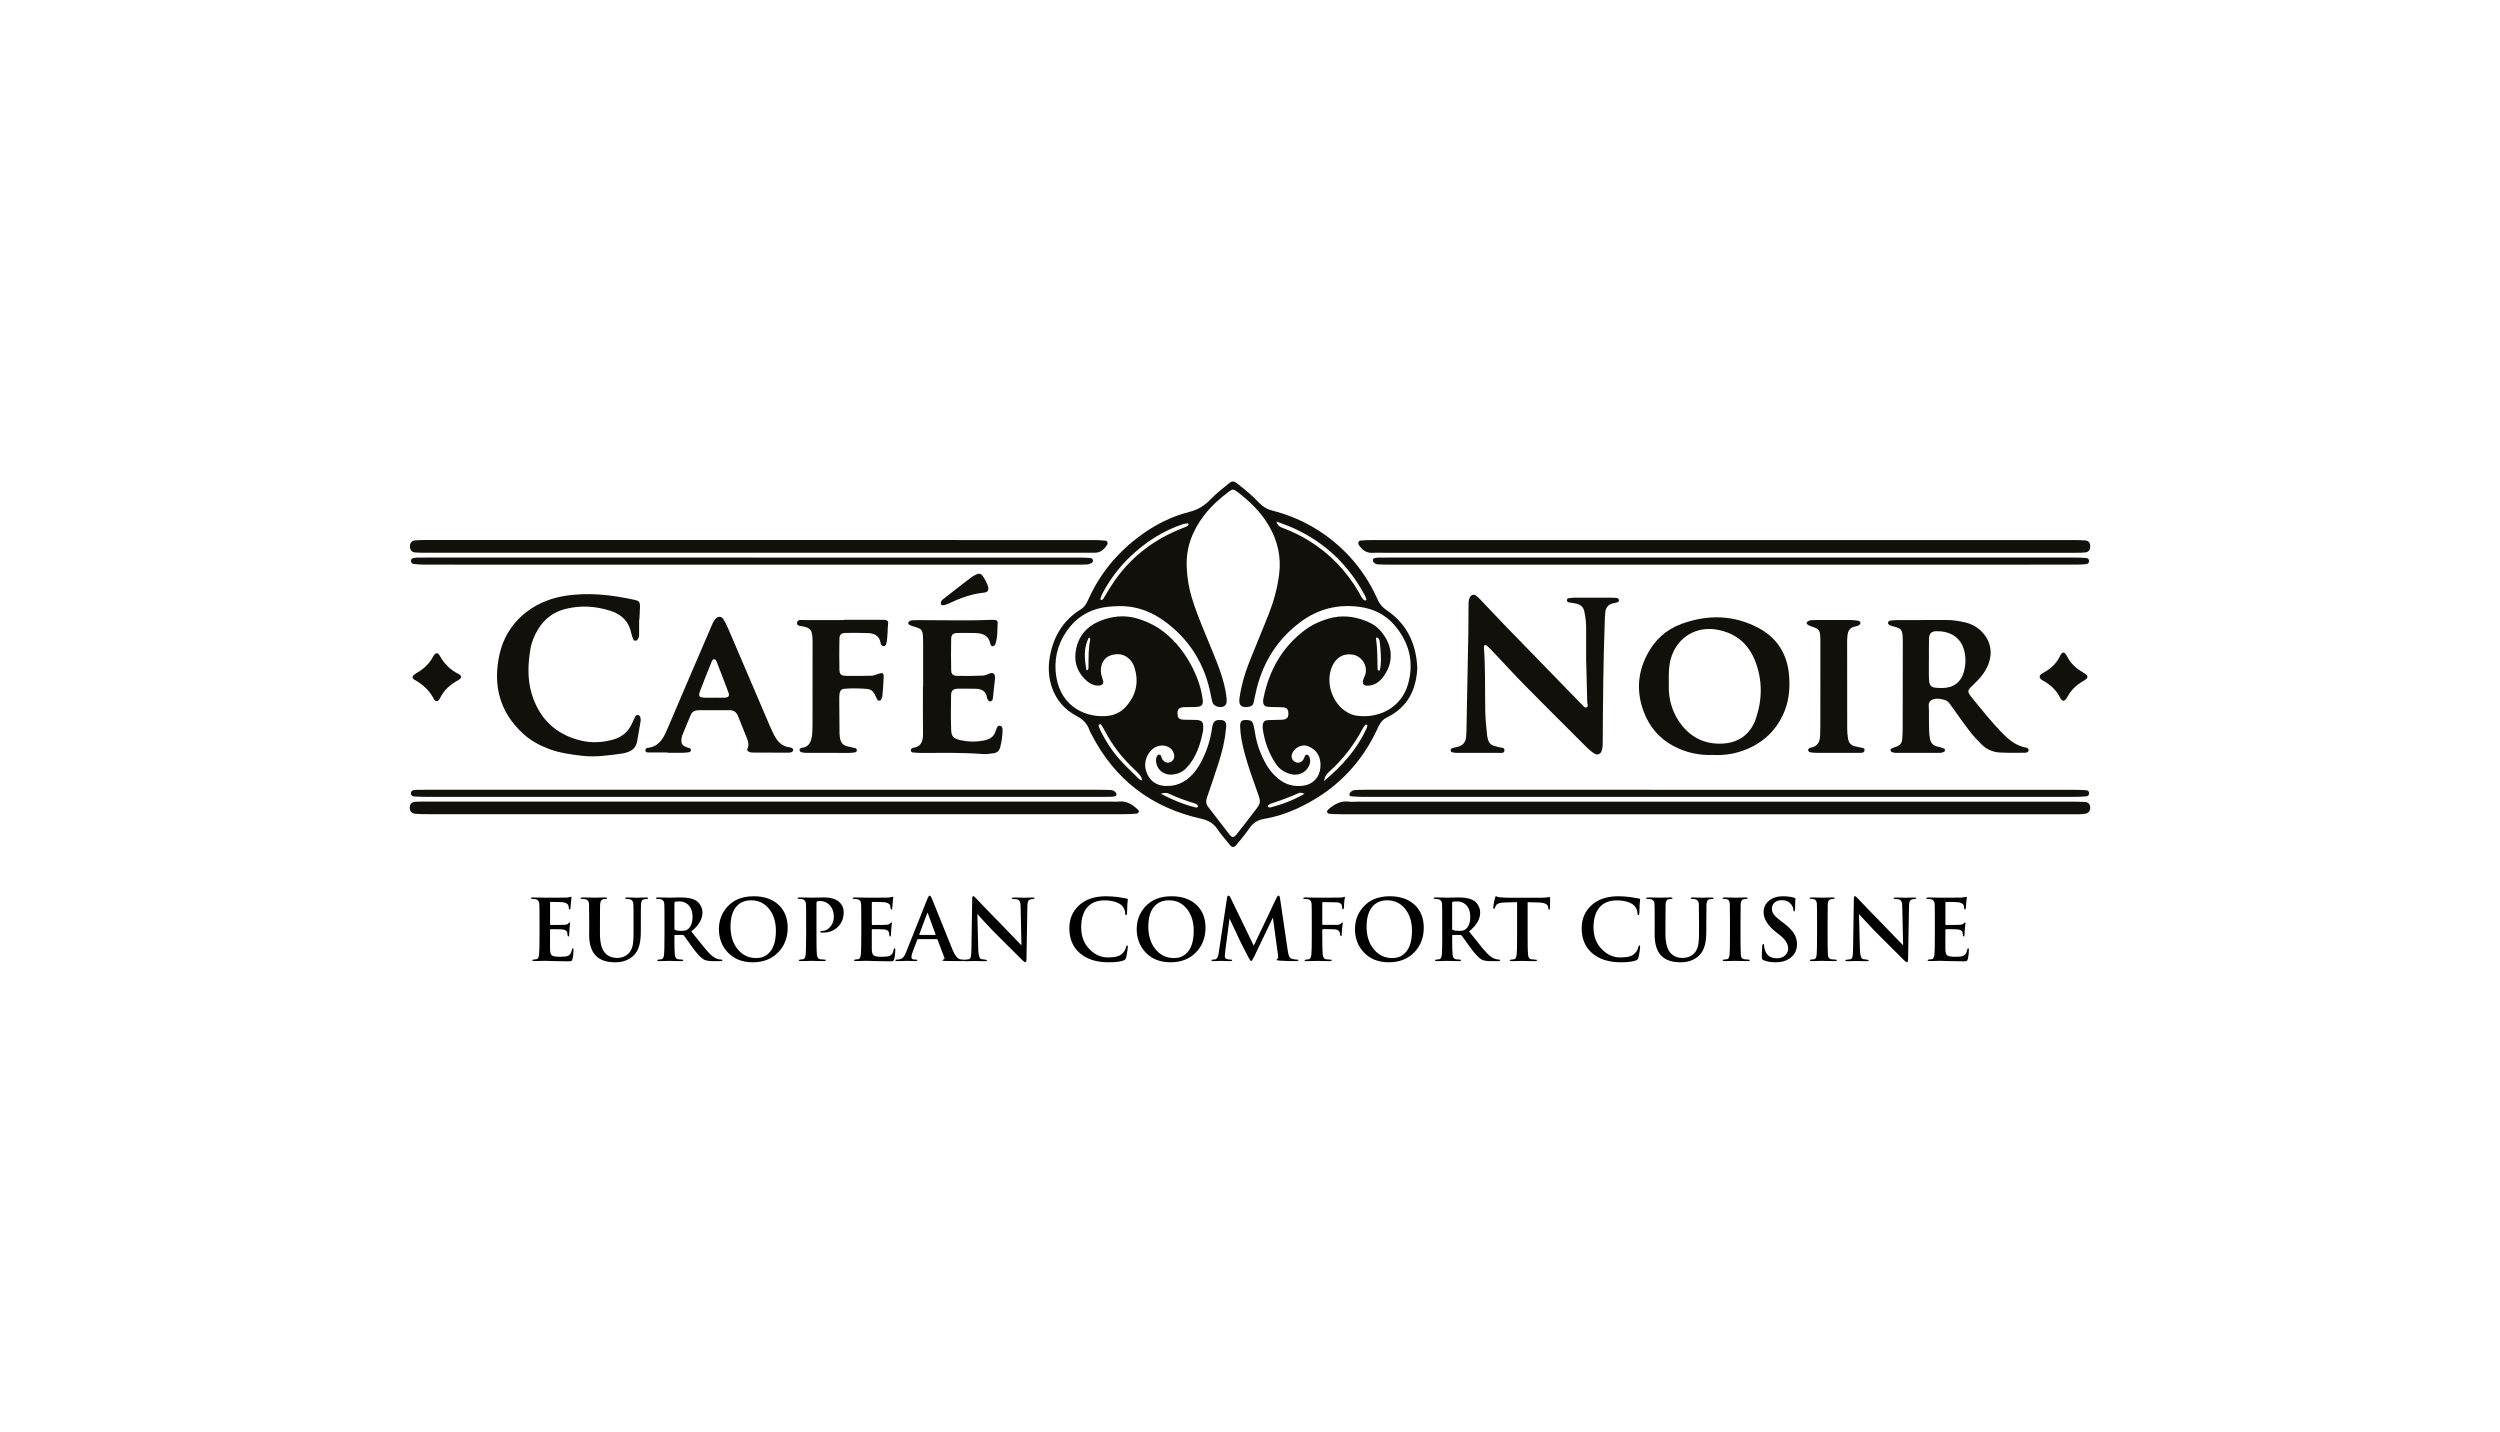 <svg width="117" height="67" viewBox="0 0 117 67" fill="none" xmlns="http://www.w3.org/2000/svg">
<g filter="url(#filter0_d_1850_79833)">
<rect width="109" height="60" transform="translate(4 3)" fill="white"/>
<path d="M66.329 30.493C66.277 31.502 65.88 32.316 64.925 32.786C64.714 32.889 64.591 33.042 64.498 33.252C63.71 35.005 62.432 36.27 60.686 37.067C60.201 37.288 59.698 37.451 59.173 37.54C58.879 37.589 58.656 37.714 58.484 37.966C58.291 38.248 58.068 38.511 57.85 38.776C57.763 38.884 57.661 38.886 57.573 38.78C57.364 38.529 57.149 38.279 56.965 38.009C56.775 37.731 56.526 37.604 56.202 37.532C53.888 37.014 52.174 35.708 51.085 33.593C51.049 33.523 51.009 33.456 50.983 33.383C50.874 33.075 50.676 32.878 50.376 32.722C49.289 32.156 48.987 31.018 49.108 30.117C49.243 29.111 49.698 28.282 50.582 27.734C50.771 27.617 50.857 27.448 50.94 27.262C51.482 26.054 52.305 25.07 53.366 24.287C54.062 23.773 54.828 23.385 55.667 23.174C56.063 23.074 56.371 22.885 56.65 22.592C56.906 22.323 57.206 22.094 57.495 21.856C57.667 21.714 57.734 21.717 57.907 21.851C58.264 22.128 58.612 22.416 58.922 22.747C59.097 22.935 59.299 23.051 59.554 23.116C60.785 23.433 61.871 24.027 62.798 24.898C63.346 25.413 63.803 26.006 64.169 26.665C64.282 26.87 64.388 27.079 64.481 27.293C64.572 27.501 64.709 27.649 64.898 27.778C65.848 28.424 66.283 29.349 66.33 30.495L66.329 30.493ZM52.369 27.584C52.198 27.593 52.026 27.594 51.856 27.614C51.145 27.697 50.538 27.985 50.08 28.545C49.586 29.15 49.345 29.853 49.403 30.63C49.516 32.16 50.651 32.79 51.728 32.733C52.106 32.713 52.434 32.575 52.683 32.301C53.172 31.762 53.315 31.134 53.084 30.434C53.034 30.284 52.952 30.15 52.834 30.044C52.576 29.807 52.269 29.791 51.959 29.898C51.679 29.994 51.519 30.278 51.52 30.606C51.521 30.764 51.569 30.911 51.62 31.059C51.669 31.201 51.587 31.297 51.433 31.304C51.219 31.314 51.033 31.233 50.876 31.099C50.469 30.75 50.273 30.299 50.334 29.77C50.419 29.041 50.831 28.535 51.511 28.268C52.06 28.052 52.628 27.993 53.206 28.161C53.66 28.293 54.078 28.493 54.454 28.783C55.059 29.25 55.502 29.847 55.838 30.526C56.061 30.975 56.217 31.449 56.285 31.949C56.32 32.204 56.247 32.29 55.985 32.304C55.798 32.314 55.611 32.305 55.424 32.314C55.166 32.326 55.088 32.416 55.109 32.663C55.122 32.814 55.188 32.884 55.345 32.897C55.453 32.907 55.563 32.904 55.672 32.907C55.782 32.908 55.891 32.905 56 32.913C56.255 32.932 56.318 33.007 56.312 33.272C56.311 33.335 56.309 33.398 56.297 33.458C56.2 33.934 56.062 34.397 55.798 34.811C55.715 34.941 55.616 35.066 55.508 35.175C55.327 35.36 55.095 35.455 54.838 35.471C54.41 35.496 54.076 35.165 54.103 34.751C54.11 34.638 54.18 34.531 54.246 34.536C54.352 34.542 54.341 34.64 54.373 34.704C54.387 34.732 54.4 34.761 54.419 34.785C54.506 34.896 54.629 34.936 54.749 34.895C54.889 34.847 54.973 34.715 54.952 34.566C54.926 34.383 54.83 34.25 54.662 34.169C54.381 34.032 53.999 34.137 53.795 34.426C53.57 34.743 53.531 35.096 53.692 35.446C53.847 35.78 54.123 35.972 54.5 35.999C55.017 36.035 55.447 35.846 55.797 35.475C55.958 35.305 56.087 35.109 56.199 34.902C56.476 34.389 56.649 33.841 56.73 33.265C56.776 32.943 56.901 32.899 57.169 32.919C57.312 32.93 57.389 33.018 57.389 33.168C57.389 33.23 57.376 33.292 57.37 33.354C57.325 33.901 57.189 34.429 57.021 34.95C56.849 35.484 56.669 36.016 56.485 36.546C56.429 36.707 56.438 36.848 56.544 36.984C56.879 37.416 57.207 37.851 57.544 38.281C57.663 38.431 57.747 38.425 57.878 38.26C58.16 37.906 58.435 37.548 58.709 37.189C59.017 36.784 59.02 36.781 58.85 36.299C58.636 35.697 58.415 35.097 58.25 34.479C58.141 34.072 58.053 33.66 58.039 33.237C58.031 32.971 58.105 32.9 58.365 32.916C58.554 32.928 58.617 32.971 58.664 33.15C58.699 33.286 58.721 33.425 58.743 33.563C58.825 34.078 59.011 34.555 59.265 35.007C59.413 35.269 59.612 35.487 59.843 35.676C60.175 35.947 60.56 36.045 60.981 35.992C61.436 35.935 61.751 35.606 61.793 35.159C61.841 34.654 61.638 34.314 61.223 34.144C60.909 34.016 60.556 34.239 60.465 34.506C60.417 34.647 60.47 34.795 60.596 34.871C60.722 34.946 60.875 34.92 60.973 34.8C61.001 34.765 61.022 34.72 61.039 34.678C61.068 34.608 61.083 34.513 61.188 34.546C61.27 34.571 61.287 34.66 61.305 34.736C61.338 34.881 61.297 35.013 61.221 35.137C61.053 35.407 60.729 35.535 60.406 35.448C60.126 35.373 59.888 35.226 59.722 34.984C59.383 34.485 59.183 33.932 59.098 33.337C59.092 33.291 59.093 33.243 59.094 33.196C59.101 33.016 59.166 32.933 59.343 32.921C59.56 32.906 59.779 32.915 59.998 32.903C60.24 32.89 60.321 32.783 60.29 32.534C60.274 32.411 60.208 32.337 60.079 32.324C59.955 32.312 59.83 32.316 59.705 32.312C59.58 32.308 59.456 32.31 59.332 32.297C59.184 32.281 59.112 32.193 59.114 32.047C59.114 32 59.118 31.953 59.128 31.907C59.388 30.605 59.995 29.511 61.071 28.705C61.398 28.46 61.765 28.291 62.158 28.174C62.785 27.987 63.39 28.058 63.985 28.305C64.266 28.421 64.502 28.597 64.687 28.834C65.23 29.536 65.208 30.3 64.7 30.94C64.541 31.141 64.336 31.279 64.071 31.306C63.808 31.332 63.724 31.227 63.816 30.985C63.843 30.913 63.881 30.842 63.901 30.768C64.01 30.363 63.73 29.93 63.314 29.858C62.877 29.783 62.531 29.979 62.343 30.406C62.013 31.154 62.351 32.17 63.069 32.564C63.19 32.63 63.325 32.688 63.46 32.709C64.493 32.868 65.581 32.367 65.9 31.222C66.189 30.18 65.941 29.246 65.228 28.439C64.818 27.976 64.287 27.719 63.685 27.629C62.65 27.475 61.7 27.702 60.858 28.332C59.722 29.183 59.041 30.322 58.754 31.706C58.725 31.843 58.699 31.981 58.665 32.116C58.633 32.237 58.543 32.287 58.423 32.301C58.077 32.341 57.962 32.23 58.009 31.88C58.034 31.695 58.072 31.511 58.113 31.329C58.212 30.886 58.363 30.46 58.532 30.04C58.811 29.346 59.102 28.656 59.376 27.96C59.611 27.364 59.778 26.75 59.862 26.111C59.969 25.288 59.796 24.531 59.383 23.823C59.008 23.177 58.48 22.673 57.893 22.227C57.728 22.102 57.681 22.102 57.519 22.222C57.092 22.54 56.696 22.895 56.37 23.316C55.818 24.026 55.502 24.818 55.538 25.739C55.558 26.243 55.634 26.731 55.782 27.21C56.046 28.06 56.405 28.874 56.742 29.696C57.014 30.36 57.283 31.026 57.385 31.743C57.4 31.851 57.412 31.96 57.408 32.068C57.405 32.125 57.376 32.193 57.336 32.233C57.185 32.384 56.814 32.301 56.749 32.103C56.711 31.984 56.688 31.861 56.665 31.739C56.431 30.519 55.871 29.477 54.944 28.649C54.216 27.997 53.383 27.567 52.37 27.585L52.369 27.584ZM59.74 23.625C59.784 23.856 59.955 23.895 60.109 23.956C60.501 24.111 60.879 24.291 61.239 24.512C62.228 25.118 63.006 25.93 63.59 26.929C63.668 27.062 63.72 27.215 63.851 27.312C63.869 27.326 63.906 27.317 63.932 27.313C63.94 27.312 63.95 27.284 63.947 27.273C63.928 27.215 63.913 27.153 63.885 27.1C63.127 25.679 62.029 24.616 60.559 23.947C60.293 23.826 60.013 23.732 59.74 23.625ZM51.552 27.304C51.576 27.289 51.611 27.279 51.626 27.256C51.725 27.098 51.819 26.937 51.916 26.777C52.685 25.512 53.76 24.605 55.12 24.028C55.248 23.973 55.381 23.926 55.508 23.87C55.55 23.853 55.583 23.819 55.618 23.788C55.627 23.78 55.625 23.756 55.619 23.743C55.614 23.73 55.596 23.712 55.586 23.713C55.511 23.723 55.432 23.726 55.361 23.749C54.429 24.059 53.624 24.581 52.915 25.25C52.38 25.755 51.941 26.34 51.597 26.991C51.553 27.072 51.528 27.162 51.497 27.249C51.493 27.259 51.504 27.279 51.513 27.288C51.522 27.297 51.539 27.298 51.553 27.303L51.552 27.304ZM53.461 35.74C53.418 35.538 53.284 35.415 53.153 35.288C52.84 34.986 52.533 34.678 52.273 34.325C52.07 34.049 51.883 33.764 51.725 33.458C51.668 33.348 51.603 33.242 51.536 33.139C51.524 33.119 51.478 33.108 51.455 33.116C51.435 33.122 51.409 33.166 51.415 33.183C51.444 33.271 51.475 33.359 51.517 33.442C51.742 33.888 52.01 34.309 52.334 34.688C52.597 34.994 52.895 35.27 53.182 35.554C53.257 35.627 53.321 35.722 53.463 35.739L53.461 35.74ZM61.966 35.773C62.831 35.045 63.512 34.276 63.953 33.314C63.972 33.272 63.982 33.227 63.992 33.182C63.995 33.17 63.985 33.144 63.978 33.142C63.952 33.136 63.912 33.126 63.9 33.139C63.858 33.182 63.819 33.232 63.791 33.286C63.382 34.061 62.862 34.749 62.208 35.334C62.104 35.427 62.004 35.526 61.967 35.773H61.966ZM61.048 36.37C60.91 36.302 60.829 36.313 60.76 36.343C60.334 36.535 59.897 36.694 59.452 36.838C59.411 36.852 59.376 36.89 59.342 36.92C59.333 36.927 59.332 36.949 59.335 36.963C59.337 36.976 59.349 36.993 59.359 36.996C59.388 37.004 59.421 37.016 59.448 37.01C59.99 36.87 60.511 36.676 61.048 36.37ZM54.328 36.364C54.886 36.664 55.401 36.868 55.943 37.008C55.97 37.015 56.004 37.007 56.034 37.001C56.046 36.998 56.06 36.983 56.066 36.971C56.071 36.958 56.071 36.937 56.064 36.925C56.019 36.855 55.944 36.828 55.87 36.805C55.484 36.685 55.103 36.551 54.737 36.376C54.639 36.33 54.536 36.297 54.329 36.364H54.328ZM64.429 29.053C64.416 29.065 64.395 29.076 64.396 29.085C64.466 29.562 64.46 30.044 64.47 30.525C64.471 30.57 64.487 30.617 64.578 30.594C64.669 30.157 64.621 29.711 64.573 29.265C64.564 29.181 64.539 29.077 64.428 29.053H64.429ZM50.992 29.069C50.976 29.072 50.951 29.069 50.947 29.078C50.703 29.559 50.757 30.061 50.839 30.566C50.841 30.576 50.868 30.592 50.873 30.588C50.895 30.575 50.925 30.56 50.931 30.539C50.942 30.495 50.94 30.447 50.941 30.4C50.943 29.982 50.937 29.564 51.022 29.152C51.027 29.127 51.003 29.097 50.993 29.068L50.992 29.069Z" fill="#12100B"/>
<path d="M74.231 30.219C74.231 29.674 74.229 29.128 74.231 28.583C74.232 28.331 74.197 28.086 74.148 27.841C74.107 27.631 73.974 27.515 73.776 27.469C73.656 27.44 73.53 27.431 73.408 27.408C73.357 27.399 73.334 27.358 73.333 27.306C73.332 27.249 73.374 27.221 73.419 27.215C73.511 27.201 73.605 27.191 73.697 27.19C74.274 27.188 74.85 27.19 75.426 27.19C75.489 27.19 75.551 27.192 75.613 27.198C75.674 27.205 75.745 27.211 75.763 27.283C75.788 27.391 75.699 27.407 75.626 27.427C75.566 27.444 75.503 27.449 75.444 27.467C75.261 27.524 75.158 27.654 75.133 27.838C75.114 27.977 75.11 28.118 75.105 28.257C75.033 30.125 75.021 31.996 75.008 33.865C75.007 34.035 75.016 34.209 74.953 34.373C74.904 34.503 74.772 34.568 74.653 34.504C74.558 34.453 74.467 34.389 74.388 34.316C74.217 34.157 74.054 33.989 73.888 33.825C73.051 32.987 72.208 32.154 71.379 31.31C70.844 30.765 70.329 30.202 69.804 29.648C69.729 29.569 69.65 29.494 69.567 29.422C69.55 29.407 69.504 29.405 69.483 29.417C69.462 29.429 69.445 29.468 69.446 29.494C69.522 30.489 69.492 31.487 69.51 32.484C69.516 32.859 69.555 33.23 69.593 33.603C69.602 33.694 69.623 33.788 69.654 33.875C69.698 33.998 69.783 34.088 69.913 34.124C69.988 34.145 70.065 34.16 70.138 34.186C70.242 34.222 70.428 34.174 70.407 34.353C70.391 34.486 70.232 34.453 70.129 34.453C69.475 34.457 68.821 34.455 68.166 34.453C68.105 34.453 68.042 34.444 67.982 34.431C67.938 34.42 67.893 34.398 67.891 34.34C67.888 34.289 67.91 34.249 67.958 34.234C68.048 34.209 68.139 34.187 68.229 34.166C68.475 34.108 68.592 33.941 68.615 33.699C68.624 33.606 68.629 33.513 68.63 33.419C68.66 31.909 68.689 30.398 68.717 28.887C68.724 28.451 68.722 28.014 68.727 27.578C68.728 27.439 68.725 27.297 68.792 27.166C68.844 27.063 68.971 27.02 69.067 27.087C69.142 27.141 69.212 27.205 69.275 27.272C69.662 27.677 70.043 28.088 70.434 28.492C71.572 29.666 72.714 30.838 73.854 32.011C73.919 32.078 73.983 32.147 74.051 32.211C74.106 32.263 74.16 32.356 74.236 32.329C74.359 32.286 74.285 32.172 74.283 32.087C74.268 31.464 74.252 30.841 74.235 30.218C74.233 30.218 74.231 30.218 74.228 30.218L74.231 30.219Z" fill="#12100B"/>
<path d="M79.879 37.326C74.174 37.326 68.47 37.326 62.765 37.326C62.579 37.326 62.392 37.317 62.206 37.303C62.169 37.3 62.115 37.256 62.107 37.222C62.099 37.189 62.127 37.131 62.158 37.106C62.435 36.865 62.736 36.684 63.128 36.735C63.251 36.751 63.378 36.738 63.502 36.738C74.662 36.738 85.821 36.738 96.982 36.738C97.184 36.738 97.387 36.738 97.588 36.752C97.734 36.761 97.811 36.854 97.821 36.995C97.832 37.157 97.755 37.27 97.6 37.3C97.509 37.317 97.414 37.323 97.321 37.326C97.165 37.33 97.009 37.328 96.853 37.328C91.195 37.328 85.538 37.328 79.88 37.328L79.879 37.326Z" fill="#12100B"/>
<path d="M80.667 24.494C86.125 24.494 91.582 24.494 97.04 24.494C97.228 24.494 97.415 24.495 97.601 24.513C97.745 24.526 97.815 24.622 97.823 24.768C97.831 24.942 97.757 25.055 97.603 25.072C97.448 25.089 97.292 25.089 97.136 25.089C95.124 25.09 93.112 25.089 91.101 25.089C82.321 25.089 73.543 25.089 64.763 25.089C64.592 25.089 64.419 25.078 64.249 25.09C63.946 25.111 63.748 24.958 63.593 24.723C63.536 24.634 63.58 24.524 63.688 24.515C63.874 24.5 64.061 24.493 64.248 24.493C69.627 24.492 75.008 24.493 80.387 24.493C80.481 24.493 80.574 24.493 80.668 24.493L80.667 24.494Z" fill="#12100B"/>
<path d="M36.325 37.322C30.886 37.322 25.447 37.322 20.008 37.322C19.821 37.322 19.633 37.323 19.448 37.306C19.257 37.288 19.168 37.174 19.178 36.994C19.187 36.837 19.271 36.752 19.452 36.741C19.622 36.731 19.795 36.733 19.966 36.733C26.652 36.733 33.338 36.733 40.023 36.733C43.998 36.733 47.971 36.733 51.946 36.733C52.086 36.733 52.227 36.745 52.366 36.731C52.747 36.694 53.02 36.889 53.275 37.13C53.294 37.148 53.312 37.197 53.301 37.212C53.278 37.247 53.238 37.293 53.202 37.296C53.015 37.312 52.829 37.322 52.642 37.322C48.279 37.322 43.915 37.322 39.551 37.322C38.476 37.322 37.401 37.322 36.325 37.322Z" fill="#12100B"/>
<path d="M35.567 24.492C40.773 24.492 45.978 24.492 51.184 24.493C51.371 24.493 51.558 24.506 51.743 24.521C51.819 24.528 51.861 24.641 51.82 24.706C51.679 24.925 51.51 25.096 51.222 25.086C51.097 25.082 50.973 25.088 50.848 25.088C40.546 25.088 30.243 25.088 19.94 25.088C19.769 25.088 19.597 25.088 19.427 25.073C19.262 25.059 19.185 24.956 19.186 24.787C19.186 24.624 19.267 24.524 19.436 24.508C19.607 24.491 19.778 24.492 19.949 24.492C22.755 24.492 25.561 24.492 28.366 24.492C30.766 24.492 33.167 24.492 35.567 24.492Z" fill="#12100B"/>
<path d="M80.18 34.55C79.522 34.579 78.906 34.442 78.327 34.137C77.647 33.779 77.186 33.226 76.922 32.515C76.59 31.623 76.632 30.745 77.067 29.89C77.421 29.193 77.959 28.686 78.689 28.419C79.917 27.97 81.141 27.989 82.307 28.612C83.18 29.08 83.649 29.846 83.729 30.834C83.782 31.479 83.717 32.106 83.429 32.703C83.024 33.537 82.376 34.076 81.509 34.371C81.076 34.518 80.63 34.573 80.18 34.551V34.55ZM78.102 31.092C78.102 31.248 78.093 31.404 78.103 31.559C78.142 32.15 78.336 32.688 78.702 33.153C79.214 33.804 79.911 34.086 80.719 34.011C81.451 33.943 81.957 33.516 82.187 32.815C82.484 31.913 82.485 31.007 82.126 30.117C81.81 29.335 81.236 28.862 80.405 28.696C79.395 28.494 78.489 29.04 78.199 30.028C78.096 30.378 78.094 30.735 78.101 31.093L78.102 31.092Z" fill="#12100B"/>
<path d="M90.016 28.236C90.374 28.236 90.733 28.239 91.091 28.235C91.39 28.23 91.682 28.284 91.971 28.348C92.216 28.403 92.441 28.512 92.635 28.677C93.15 29.116 93.299 29.744 93.031 30.368C92.926 30.614 92.772 30.829 92.59 31.024C92.537 31.081 92.482 31.137 92.426 31.191C92.044 31.564 92.01 31.536 92.372 31.978C92.786 32.484 93.195 32.995 93.649 33.469C93.978 33.812 94.324 34.118 94.811 34.205C94.875 34.216 94.941 34.253 94.941 34.32C94.941 34.415 94.858 34.447 94.778 34.447C94.372 34.447 93.966 34.461 93.563 34.434C93.246 34.413 92.957 34.281 92.73 34.05C92.543 33.862 92.358 33.671 92.198 33.462C91.903 33.079 91.629 32.682 91.345 32.29C91.254 32.164 91.173 32.019 91.013 31.976C90.801 31.919 90.569 31.874 90.377 31.994C90.212 32.098 90.277 32.307 90.275 32.474C90.27 32.785 90.275 33.097 90.283 33.409C90.285 33.532 90.299 33.658 90.32 33.78C90.355 33.983 90.466 34.116 90.68 34.158C90.785 34.178 90.888 34.216 90.99 34.255C91.01 34.262 91.027 34.305 91.025 34.331C91.023 34.358 91.003 34.396 90.981 34.405C90.925 34.428 90.864 34.452 90.804 34.452C90.103 34.455 89.402 34.455 88.701 34.452C88.641 34.452 88.579 34.431 88.523 34.409C88.501 34.4 88.479 34.363 88.476 34.336C88.473 34.311 88.487 34.267 88.506 34.258C88.59 34.218 88.677 34.186 88.766 34.156C88.934 34.098 89.014 33.976 89.024 33.805C89.034 33.649 89.044 33.493 89.045 33.338C89.048 31.966 89.049 30.594 89.051 29.222C89.051 29.175 89.051 29.128 89.048 29.082C89.029 28.685 88.994 28.642 88.615 28.535C88.556 28.519 88.492 28.508 88.438 28.479C88.402 28.46 88.357 28.413 88.357 28.379C88.357 28.313 88.411 28.268 88.477 28.26C88.6 28.247 88.724 28.239 88.849 28.238C89.239 28.236 89.628 28.237 90.018 28.237L90.016 28.236ZM90.276 30.083C90.276 30.083 90.273 30.083 90.271 30.083C90.271 30.316 90.27 30.549 90.271 30.782C90.275 31.373 90.321 31.419 90.905 31.417C91.427 31.415 91.784 31.14 91.917 30.635C91.998 30.329 92.006 30.029 91.936 29.713C91.773 28.986 91.184 28.749 90.627 28.759C90.391 28.764 90.286 28.863 90.278 29.103C90.266 29.429 90.275 29.756 90.275 30.083H90.276Z" fill="#12100B"/>
<path d="M29.912 28.219C29.912 28.453 29.915 28.687 29.911 28.921C29.909 29.014 29.885 29.105 29.818 29.177C29.784 29.213 29.667 29.214 29.65 29.169C29.611 29.068 29.567 28.966 29.546 28.862C29.438 28.318 29.106 27.981 28.59 27.812C27.893 27.585 27.187 27.538 26.472 27.715C25.914 27.852 25.49 28.171 25.188 28.659C25.006 28.955 24.875 29.275 24.82 29.613C24.709 30.294 24.678 30.98 24.874 31.653C25.218 32.828 25.979 33.583 27.173 33.875C27.682 34 28.196 33.971 28.698 33.831C29.112 33.716 29.411 33.457 29.586 33.061C29.636 32.948 29.685 32.832 29.746 32.725C29.764 32.695 29.831 32.673 29.868 32.681C29.906 32.689 29.948 32.735 29.962 32.773C29.982 32.83 29.992 32.897 29.983 32.956C29.931 33.279 29.875 33.601 29.816 33.923C29.765 34.196 29.593 34.361 29.329 34.433C29.269 34.449 29.209 34.471 29.149 34.48C28.516 34.566 27.887 34.665 27.243 34.59C26.715 34.528 26.192 34.458 25.692 34.27C25.25 34.104 24.84 33.882 24.49 33.563C23.381 32.553 23.061 31.289 23.373 29.86C23.705 28.336 24.927 27.357 26.4 27.112C27.513 26.927 28.605 27.055 29.692 27.291C29.911 27.338 29.954 27.399 29.951 27.61C29.947 27.813 29.932 28.016 29.922 28.217C29.919 28.217 29.917 28.217 29.914 28.217L29.912 28.219Z" fill="#12100B"/>
<path d="M43.203 31.345C43.203 30.706 43.203 30.067 43.203 29.429C43.203 29.32 43.204 29.211 43.199 29.102C43.182 28.683 43.156 28.652 42.737 28.532C42.561 28.483 42.481 28.42 42.511 28.356C42.559 28.252 42.657 28.25 42.749 28.246C42.889 28.239 43.03 28.242 43.17 28.242C44.26 28.24 45.35 28.274 46.44 28.227C46.486 28.225 46.533 28.227 46.579 28.233C46.651 28.243 46.698 28.299 46.693 28.36C46.667 28.7 46.701 29.048 46.577 29.376C46.563 29.413 46.516 29.446 46.478 29.46C46.43 29.478 46.391 29.447 46.367 29.401C46.359 29.387 46.351 29.373 46.348 29.358C46.274 28.952 45.983 28.851 45.626 28.845C45.345 28.84 45.065 28.834 44.785 28.843C44.607 28.85 44.519 28.929 44.515 29.102C44.505 29.6 44.505 30.098 44.515 30.596C44.519 30.767 44.609 30.847 44.79 30.85C45.194 30.857 45.599 30.855 46.004 30.837C46.123 30.832 46.238 30.76 46.357 30.724C46.458 30.691 46.543 30.747 46.559 30.853C46.564 30.883 46.574 30.915 46.57 30.945C46.536 31.27 46.501 31.594 46.464 31.919C46.456 31.986 46.406 32.039 46.343 32.044C46.277 32.048 46.236 31.991 46.212 31.93C46.206 31.915 46.199 31.901 46.197 31.886C46.149 31.56 45.938 31.451 45.635 31.453C45.37 31.456 45.105 31.44 44.841 31.449C44.606 31.456 44.516 31.53 44.511 31.752C44.5 32.297 44.496 32.843 44.515 33.388C44.525 33.689 44.639 33.791 44.938 33.857C45.308 33.938 45.675 33.948 46.05 33.872C46.32 33.817 46.515 33.705 46.596 33.432C46.605 33.401 46.615 33.372 46.627 33.344C46.663 33.258 46.695 33.154 46.816 33.189C46.898 33.212 46.923 33.304 46.921 33.381C46.914 33.662 46.88 33.939 46.804 34.21C46.762 34.358 46.658 34.451 46.505 34.47C46.336 34.491 46.163 34.522 45.995 34.508C45.046 34.433 44.096 34.455 43.146 34.456C43.007 34.456 42.867 34.448 42.727 34.436C42.682 34.433 42.638 34.405 42.63 34.351C42.622 34.301 42.637 34.261 42.686 34.238C42.7 34.232 42.714 34.221 42.728 34.219C43.132 34.163 43.2 33.886 43.197 33.54C43.188 32.807 43.194 32.076 43.194 31.343C43.197 31.343 43.2 31.343 43.204 31.343L43.203 31.345Z" fill="#12100B"/>
<path d="M31.247 34.436C30.935 34.436 30.624 34.438 30.313 34.434C30.243 34.434 30.194 34.381 30.203 34.313C30.208 34.278 30.259 34.225 30.291 34.221C30.83 34.173 31.04 33.788 31.225 33.353C31.895 31.775 32.575 30.201 33.251 28.625C33.319 28.468 33.372 28.304 33.491 28.174C33.6 28.055 33.761 28.053 33.849 28.188C33.934 28.318 34.003 28.459 34.064 28.602C34.654 29.977 35.241 31.353 35.83 32.729C35.94 32.986 36.047 33.247 36.167 33.5C36.332 33.848 36.539 34.156 36.974 34.196C37.003 34.199 37.032 34.216 37.061 34.228C37.108 34.251 37.13 34.291 37.117 34.339C37.11 34.366 37.088 34.397 37.064 34.409C37.023 34.428 36.976 34.444 36.931 34.445C36.355 34.445 35.778 34.443 35.202 34.439C35.156 34.439 35.108 34.426 35.066 34.409C35.006 34.384 34.946 34.332 34.977 34.268C35.087 34.04 34.985 33.843 34.904 33.642C34.783 33.338 34.66 33.035 34.539 32.73C34.468 32.553 34.344 32.456 34.147 32.456C33.664 32.458 33.181 32.456 32.698 32.456C32.528 32.456 32.394 32.516 32.324 32.682C32.192 32.998 32.058 33.315 31.93 33.632C31.907 33.688 31.898 33.753 31.892 33.814C31.872 34.008 31.924 34.099 32.105 34.18C32.161 34.205 32.224 34.215 32.281 34.239C32.328 34.26 32.35 34.304 32.328 34.353C32.318 34.38 32.294 34.416 32.272 34.419C32.164 34.436 32.056 34.449 31.948 34.45C31.714 34.455 31.48 34.451 31.247 34.451C31.247 34.447 31.247 34.441 31.247 34.437V34.436ZM33.409 31.874C33.409 31.874 33.409 31.872 33.409 31.871C33.58 31.871 33.749 31.876 33.92 31.869C34.095 31.861 34.152 31.79 34.093 31.632C33.916 31.154 33.729 30.679 33.545 30.202C33.523 30.145 33.499 30.075 33.429 30.071C33.358 30.067 33.327 30.133 33.304 30.189C33.132 30.62 32.954 31.049 32.791 31.484C32.659 31.832 32.691 31.868 33.084 31.874C33.192 31.876 33.3 31.874 33.408 31.874H33.409Z" fill="#12100B"/>
<path d="M39.489 28.227C40.097 28.227 40.705 28.227 41.312 28.227C41.359 28.227 41.406 28.227 41.452 28.236C41.521 28.248 41.575 28.304 41.567 28.362C41.526 28.701 41.56 29.048 41.467 29.381C41.457 29.416 41.404 29.458 41.367 29.461C41.33 29.466 41.284 29.431 41.251 29.404C41.23 29.385 41.22 29.35 41.215 29.319C41.16 28.977 40.926 28.857 40.616 28.847C40.273 28.837 39.93 28.833 39.587 28.84C39.368 28.844 39.289 28.911 39.285 29.113C39.275 29.596 39.275 30.079 39.285 30.562C39.29 30.772 39.363 30.843 39.576 30.848C39.981 30.856 40.386 30.851 40.792 30.842C40.882 30.84 40.972 30.803 41.059 30.772C41.328 30.678 41.368 30.7 41.355 30.961C41.341 31.242 41.321 31.521 41.295 31.8C41.289 31.859 41.255 31.916 41.228 31.971C41.205 32.018 41.09 32.023 41.064 31.976C41.013 31.88 40.971 31.779 40.919 31.684C40.847 31.553 40.734 31.472 40.583 31.461C40.225 31.433 39.867 31.423 39.509 31.454C39.386 31.465 39.312 31.542 39.294 31.664C39.283 31.741 39.276 31.819 39.277 31.897C39.28 32.427 39.283 32.958 39.289 33.488C39.29 33.581 39.298 33.675 39.313 33.766C39.347 33.97 39.455 34.107 39.668 34.15C39.79 34.174 39.911 34.203 40.032 34.234C40.081 34.247 40.102 34.29 40.1 34.34C40.097 34.396 40.054 34.425 40.009 34.431C39.917 34.445 39.824 34.455 39.731 34.455C39.077 34.457 38.422 34.457 37.767 34.454C37.674 34.454 37.58 34.443 37.49 34.421C37.458 34.413 37.429 34.358 37.413 34.318C37.407 34.302 37.44 34.268 37.459 34.245C37.468 34.234 37.484 34.225 37.499 34.223C37.9 34.178 37.983 33.886 38.01 33.556C38.023 33.401 38.025 33.244 38.026 33.088C38.028 31.84 38.028 30.593 38.028 29.346C38.028 29.221 38.029 29.096 38.015 28.972C37.985 28.712 37.898 28.615 37.654 28.55C37.639 28.547 37.623 28.547 37.608 28.542C37.487 28.503 37.271 28.541 37.303 28.353C37.329 28.192 37.534 28.239 37.667 28.238C38.274 28.234 38.882 28.237 39.491 28.237C39.491 28.233 39.491 28.229 39.491 28.227L39.489 28.227Z" fill="#12100B"/>
<path d="M80.425 36.511C74.857 36.511 69.29 36.511 63.724 36.511C63.553 36.511 63.382 36.497 63.212 36.483C63.156 36.478 63.136 36.376 63.173 36.329C63.233 36.25 63.312 36.201 63.408 36.194C63.579 36.184 63.751 36.18 63.922 36.18C67.993 36.18 72.063 36.18 76.132 36.18C83.119 36.18 90.104 36.18 97.091 36.181C97.277 36.181 97.464 36.191 97.65 36.204C97.715 36.209 97.763 36.258 97.769 36.327C97.778 36.421 97.722 36.481 97.639 36.489C97.453 36.505 97.266 36.511 97.079 36.511C92.603 36.513 88.128 36.511 83.653 36.511C82.576 36.511 81.501 36.511 80.425 36.511Z" fill="#12100B"/>
<path d="M80.995 25.313C86.356 25.313 91.717 25.313 97.079 25.313C97.266 25.313 97.453 25.318 97.638 25.334C97.721 25.341 97.779 25.401 97.767 25.494C97.759 25.562 97.712 25.611 97.646 25.618C97.507 25.633 97.367 25.643 97.228 25.643C96.34 25.645 95.451 25.644 94.563 25.644C84.729 25.644 74.895 25.644 65.061 25.644C64.874 25.644 64.687 25.642 64.5 25.633C64.404 25.63 64.321 25.593 64.265 25.505C64.234 25.456 64.255 25.359 64.307 25.346C64.367 25.332 64.429 25.318 64.489 25.316C64.645 25.312 64.801 25.313 64.957 25.313C70.302 25.313 75.648 25.313 80.993 25.313H80.995Z" fill="#12100B"/>
<path d="M35.784 36.511C30.498 36.511 25.212 36.511 19.926 36.511C19.739 36.511 19.552 36.507 19.366 36.492C19.283 36.486 19.223 36.426 19.229 36.335C19.234 36.242 19.302 36.203 19.385 36.193C19.447 36.186 19.51 36.182 19.572 36.181C19.681 36.18 19.79 36.18 19.899 36.18C22.456 36.18 25.013 36.18 27.571 36.18C35.524 36.18 43.475 36.18 51.428 36.18C51.615 36.18 51.802 36.183 51.989 36.193C52.086 36.197 52.166 36.245 52.229 36.321C52.268 36.367 52.252 36.467 52.199 36.478C52.139 36.492 52.078 36.506 52.017 36.509C51.861 36.513 51.705 36.513 51.549 36.513C46.294 36.513 41.04 36.513 35.785 36.513L35.784 36.511Z" fill="#12100B"/>
<path d="M35.236 25.314C40.334 25.314 45.432 25.314 50.53 25.314C50.701 25.314 50.873 25.321 51.042 25.335C51.079 25.337 51.127 25.376 51.144 25.411C51.174 25.476 51.135 25.539 51.081 25.568C51.015 25.604 50.937 25.633 50.862 25.637C50.676 25.648 50.489 25.645 50.301 25.645C41.259 25.645 32.217 25.645 23.174 25.645C22.052 25.645 20.929 25.646 19.807 25.643C19.652 25.643 19.497 25.627 19.343 25.609C19.276 25.601 19.236 25.539 19.233 25.475C19.231 25.411 19.265 25.354 19.336 25.339C19.396 25.327 19.459 25.317 19.52 25.315C19.676 25.312 19.832 25.313 19.988 25.313C25.07 25.313 30.153 25.313 35.235 25.313L35.236 25.314Z" fill="#12100B"/>
<path d="M85.906 34.453C85.61 34.453 85.314 34.456 85.019 34.453C84.911 34.452 84.801 34.443 84.695 34.422C84.662 34.416 84.632 34.36 84.616 34.321C84.61 34.304 84.641 34.267 84.663 34.248C84.686 34.229 84.716 34.213 84.746 34.209C85.069 34.153 85.175 33.933 85.182 33.637C85.186 33.481 85.192 33.325 85.192 33.169C85.194 31.891 85.194 30.614 85.194 29.336C85.194 29.258 85.194 29.18 85.191 29.102C85.175 28.69 85.147 28.658 84.736 28.521C84.678 28.502 84.619 28.475 84.575 28.434C84.54 28.403 84.549 28.338 84.587 28.311C84.635 28.277 84.698 28.249 84.756 28.245C84.911 28.234 85.066 28.236 85.222 28.236C85.69 28.235 86.156 28.233 86.624 28.236C86.748 28.237 86.871 28.252 86.993 28.276C87.025 28.282 87.069 28.341 87.07 28.377C87.07 28.412 87.031 28.462 86.996 28.482C86.944 28.512 86.881 28.53 86.82 28.54C86.578 28.579 86.484 28.743 86.461 28.964C86.45 29.072 86.446 29.181 86.446 29.291C86.446 30.631 86.446 31.97 86.449 33.31C86.449 33.465 86.463 33.622 86.486 33.775C86.517 33.979 86.628 34.117 86.843 34.153C86.92 34.166 86.996 34.181 87.071 34.201C87.156 34.222 87.284 34.213 87.259 34.347C87.238 34.464 87.117 34.45 87.029 34.452C86.655 34.456 86.282 34.453 85.908 34.453V34.455L85.906 34.453Z" fill="#12100B"/>
<path d="M21.582 30.912C21.576 30.927 21.574 30.944 21.564 30.954C21.531 30.986 21.499 31.023 21.46 31.044C21.076 31.244 20.773 31.519 20.581 31.915C20.505 32.07 20.377 32.073 20.301 31.926C20.094 31.522 19.774 31.24 19.385 31.023C19.283 30.966 19.288 30.867 19.38 30.796C19.416 30.768 19.456 30.741 19.496 30.718C19.829 30.531 20.094 30.279 20.277 29.937C20.378 29.749 20.492 29.74 20.583 29.911C20.79 30.296 21.089 30.576 21.476 30.77C21.549 30.806 21.59 30.875 21.584 30.912H21.582Z" fill="#12100B"/>
<path d="M97.696 30.897C97.683 30.924 97.678 30.96 97.658 30.977C97.598 31.025 97.535 31.073 97.468 31.11C97.163 31.284 96.922 31.52 96.756 31.831C96.726 31.885 96.691 31.937 96.647 31.98C96.595 32.031 96.535 32.024 96.485 31.97C96.464 31.947 96.441 31.924 96.428 31.896C96.241 31.519 95.952 31.247 95.582 31.055C95.555 31.041 95.533 31.018 95.509 30.998C95.444 30.945 95.436 30.846 95.498 30.797C95.559 30.749 95.624 30.705 95.691 30.668C96.012 30.487 96.264 30.241 96.417 29.902C96.43 29.874 96.448 29.848 96.465 29.823C96.519 29.743 96.603 29.735 96.656 29.808C96.683 29.845 96.712 29.883 96.733 29.924C96.9 30.255 97.151 30.501 97.473 30.679C97.54 30.715 97.603 30.765 97.66 30.814C97.681 30.832 97.684 30.869 97.696 30.898V30.897Z" fill="#12100B"/>
<path d="M46.257 26.729C46.263 26.842 46.226 26.891 46.17 26.921C46.13 26.942 46.082 26.952 46.036 26.956C45.457 27.013 44.924 27.217 44.404 27.462C44.179 27.567 44.05 27.572 44.035 27.485C44.009 27.332 44.133 27.266 44.225 27.194C44.624 26.876 45.029 26.564 45.436 26.254C45.521 26.189 45.618 26.136 45.716 26.093C45.807 26.053 45.906 26.064 45.969 26.147C46.109 26.334 46.211 26.541 46.257 26.729Z" fill="#12100B"/>
<path d="M25.25 43.057V42.363C25.25 41.892 25.247 41.614 25.241 41.528C25.233 41.401 25.177 41.327 25.072 41.303C25.035 41.295 24.984 41.291 24.918 41.291C24.873 41.291 24.851 41.279 24.851 41.255C24.851 41.231 24.879 41.22 24.938 41.22C25.017 41.22 25.124 41.221 25.259 41.225C25.395 41.229 25.476 41.231 25.505 41.231C26.128 41.231 26.457 41.23 26.491 41.227C26.56 41.221 26.616 41.214 26.66 41.203C26.705 41.193 26.727 41.188 26.724 41.188C26.739 41.188 26.748 41.199 26.748 41.223C26.748 41.226 26.744 41.25 26.736 41.294C26.727 41.346 26.722 41.408 26.718 41.479C26.715 41.55 26.707 41.637 26.696 41.739C26.691 41.769 26.678 41.782 26.657 41.782C26.639 41.782 26.628 41.768 26.623 41.739C26.619 41.711 26.616 41.682 26.613 41.657C26.61 41.63 26.605 41.607 26.597 41.586C26.565 41.51 26.477 41.462 26.332 41.444C26.242 41.434 26.055 41.429 25.77 41.429C25.752 41.429 25.743 41.441 25.743 41.468V42.465C25.743 42.495 25.752 42.508 25.77 42.508C26.131 42.508 26.343 42.506 26.404 42.5C26.449 42.498 26.483 42.494 26.506 42.488C26.546 42.478 26.575 42.462 26.593 42.441C26.626 42.407 26.647 42.389 26.657 42.389C26.675 42.389 26.684 42.399 26.684 42.42C26.684 42.423 26.681 42.45 26.672 42.499C26.664 42.56 26.658 42.63 26.652 42.708C26.641 42.858 26.637 42.946 26.637 42.972C26.637 43.022 26.625 43.048 26.601 43.048C26.577 43.048 26.565 43.034 26.565 43.006C26.565 42.979 26.56 42.933 26.549 42.871C26.529 42.782 26.454 42.73 26.328 42.717C26.253 42.708 26.066 42.705 25.766 42.705C25.75 42.705 25.742 42.718 25.742 42.744V43.666C25.747 43.806 25.779 43.895 25.834 43.936C25.891 43.977 26.019 43.997 26.217 43.997C26.396 43.997 26.52 43.982 26.589 43.95C26.682 43.907 26.74 43.81 26.767 43.658C26.775 43.619 26.789 43.599 26.81 43.599C26.831 43.599 26.841 43.622 26.841 43.669C26.841 43.83 26.824 43.975 26.79 44.106C26.777 44.154 26.759 44.182 26.735 44.194C26.711 44.205 26.659 44.209 26.577 44.209C26.349 44.209 26.121 44.205 25.895 44.197C25.669 44.189 25.532 44.185 25.485 44.185C25.461 44.185 25.387 44.187 25.262 44.191C25.138 44.194 25.046 44.196 24.988 44.196C24.936 44.196 24.91 44.183 24.91 44.157C24.91 44.139 24.938 44.127 24.997 44.121C25.036 44.116 25.075 44.112 25.115 44.109C25.175 44.096 25.213 44.024 25.229 43.892C25.242 43.789 25.249 43.51 25.249 43.052L25.25 43.057Z" fill="black"/>
<path d="M27.575 42.938V42.362C27.575 41.892 27.572 41.613 27.567 41.527C27.558 41.4 27.503 41.326 27.397 41.302C27.36 41.294 27.309 41.29 27.243 41.29C27.198 41.29 27.176 41.278 27.176 41.255C27.176 41.231 27.205 41.219 27.263 41.219C27.339 41.219 27.447 41.221 27.584 41.224C27.722 41.228 27.807 41.23 27.838 41.23C27.867 41.23 27.943 41.228 28.065 41.224C28.186 41.221 28.273 41.219 28.323 41.219C28.381 41.219 28.41 41.231 28.41 41.255C28.41 41.278 28.389 41.29 28.347 41.29C28.316 41.29 28.277 41.294 28.232 41.302C28.143 41.318 28.095 41.393 28.087 41.527C28.081 41.614 28.078 41.893 28.078 42.364V42.916C28.078 43.395 28.181 43.719 28.385 43.887C28.517 43.995 28.681 44.05 28.878 44.05C29.099 44.05 29.28 43.979 29.421 43.836C29.518 43.739 29.584 43.599 29.619 43.418C29.64 43.297 29.65 43.11 29.65 42.858V42.365C29.65 41.894 29.647 41.615 29.641 41.528C29.633 41.401 29.577 41.326 29.472 41.303C29.435 41.295 29.387 41.291 29.33 41.291C29.285 41.291 29.263 41.279 29.263 41.255C29.263 41.232 29.29 41.22 29.345 41.22C29.461 41.22 29.612 41.223 29.798 41.232C29.806 41.232 29.868 41.23 29.983 41.226C30.099 41.222 30.187 41.221 30.247 41.221C30.302 41.221 30.33 41.233 30.33 41.256C30.33 41.28 30.306 41.292 30.259 41.292C30.228 41.292 30.19 41.296 30.145 41.304C30.056 41.32 30.007 41.395 29.999 41.529C29.993 41.616 29.991 41.894 29.991 42.364V42.785C29.991 43.053 29.97 43.27 29.927 43.435C29.87 43.664 29.766 43.843 29.616 43.972C29.395 44.161 29.122 44.255 28.796 44.255C28.412 44.255 28.12 44.164 27.922 43.983C27.688 43.773 27.57 43.424 27.57 42.938L27.575 42.938Z" fill="black"/>
<path d="M31.098 43.056V42.362C31.098 41.892 31.096 41.613 31.09 41.527C31.082 41.4 31.026 41.326 30.92 41.302C30.884 41.294 30.832 41.29 30.766 41.29C30.721 41.29 30.7 41.278 30.7 41.255C30.7 41.231 30.728 41.219 30.787 41.219C30.868 41.219 30.974 41.221 31.106 41.224C31.237 41.228 31.311 41.23 31.326 41.23C31.371 41.23 31.465 41.228 31.608 41.224C31.751 41.221 31.843 41.219 31.882 41.219C32.2 41.219 32.441 41.276 32.607 41.388C32.673 41.433 32.731 41.5 32.781 41.589C32.844 41.694 32.875 41.807 32.875 41.928C32.875 42.235 32.702 42.53 32.354 42.811C32.64 43.174 32.798 43.37 32.827 43.402C32.979 43.594 33.107 43.742 33.209 43.848C33.354 43.997 33.501 44.087 33.65 44.116C33.682 44.118 33.712 44.121 33.741 44.124C33.786 44.129 33.808 44.141 33.808 44.16C33.808 44.186 33.783 44.199 33.733 44.199H33.359C33.17 44.199 33.029 44.174 32.937 44.124C32.809 44.055 32.628 43.863 32.397 43.544C32.285 43.384 32.154 43.203 32.007 43.001C31.991 42.983 31.967 42.973 31.936 42.973H31.593C31.572 42.973 31.562 42.983 31.562 43.005V43.06C31.562 43.503 31.569 43.783 31.581 43.897C31.597 44.03 31.648 44.102 31.735 44.113C31.814 44.123 31.878 44.129 31.929 44.129C31.96 44.129 31.977 44.139 31.977 44.16C31.977 44.186 31.95 44.199 31.898 44.199C31.809 44.199 31.691 44.197 31.545 44.194C31.399 44.19 31.324 44.188 31.318 44.188C31.3 44.188 31.23 44.19 31.109 44.194C30.988 44.197 30.898 44.199 30.837 44.199C30.785 44.199 30.758 44.186 30.758 44.16C30.758 44.141 30.787 44.129 30.845 44.124C30.885 44.118 30.924 44.115 30.963 44.112C31.024 44.099 31.062 44.027 31.078 43.895C31.091 43.792 31.097 43.512 31.097 43.055L31.098 43.056ZM31.563 41.475V42.674C31.563 42.713 31.575 42.737 31.599 42.744C31.672 42.771 31.772 42.784 31.899 42.784C32.025 42.784 32.118 42.762 32.178 42.717C32.333 42.604 32.411 42.407 32.411 42.125C32.411 41.876 32.34 41.685 32.198 41.554C32.086 41.454 31.955 41.405 31.808 41.405C31.681 41.405 31.607 41.413 31.583 41.429C31.57 41.437 31.564 41.453 31.564 41.476L31.563 41.475Z" fill="black"/>
<path d="M35.233 44.254C34.713 44.254 34.307 44.083 34.015 43.741C33.769 43.455 33.645 43.11 33.645 42.709C33.645 42.307 33.769 41.971 34.015 41.684C34.312 41.337 34.731 41.164 35.272 41.164C35.761 41.164 36.148 41.297 36.434 41.562C36.72 41.828 36.864 42.186 36.864 42.638C36.864 43.09 36.717 43.483 36.423 43.785C36.121 44.098 35.725 44.254 35.233 44.254L35.233 44.254ZM35.398 44.057C35.618 44.057 35.805 43.988 35.957 43.848C36.193 43.636 36.312 43.281 36.312 42.784C36.312 42.353 36.2 42.004 35.977 41.735C35.761 41.48 35.488 41.353 35.157 41.353C34.887 41.353 34.669 41.435 34.503 41.601C34.293 41.811 34.188 42.14 34.188 42.587C34.188 43.01 34.296 43.357 34.511 43.627C34.735 43.913 35.03 44.057 35.398 44.057Z" fill="black"/>
<path d="M37.728 43.056V42.362C37.728 41.892 37.725 41.613 37.719 41.527C37.711 41.4 37.655 41.326 37.55 41.302C37.513 41.294 37.462 41.29 37.396 41.29C37.351 41.29 37.329 41.278 37.329 41.255C37.329 41.231 37.357 41.219 37.416 41.219C37.495 41.219 37.602 41.221 37.737 41.224C37.873 41.228 37.954 41.23 37.983 41.23C38.036 41.23 38.128 41.228 38.261 41.224C38.394 41.221 38.492 41.219 38.554 41.219C38.886 41.219 39.13 41.294 39.288 41.443C39.419 41.567 39.485 41.723 39.485 41.913C39.485 42.191 39.393 42.42 39.211 42.598C39.029 42.777 38.797 42.866 38.515 42.866C38.473 42.866 38.445 42.865 38.433 42.862C38.401 42.857 38.385 42.845 38.385 42.827C38.385 42.798 38.422 42.784 38.495 42.784C38.619 42.784 38.734 42.726 38.842 42.61C38.962 42.479 39.023 42.32 39.023 42.134C39.023 41.879 38.945 41.682 38.79 41.542C38.677 41.44 38.545 41.388 38.396 41.388C38.323 41.388 38.273 41.393 38.248 41.402C38.224 41.411 38.211 41.437 38.211 41.479V43.056C38.211 43.502 38.217 43.784 38.23 43.899C38.246 44.029 38.297 44.099 38.384 44.112C38.46 44.122 38.527 44.128 38.585 44.128C38.627 44.128 38.648 44.138 38.648 44.159C38.648 44.185 38.623 44.198 38.573 44.198C38.473 44.198 38.351 44.196 38.208 44.193C38.065 44.189 37.983 44.187 37.961 44.187C37.938 44.187 37.863 44.189 37.739 44.193C37.614 44.196 37.522 44.198 37.465 44.198C37.412 44.198 37.386 44.185 37.386 44.159C37.386 44.14 37.414 44.129 37.473 44.123C37.512 44.117 37.552 44.114 37.591 44.111C37.651 44.098 37.689 44.026 37.706 43.894C37.718 43.791 37.725 43.511 37.725 43.054L37.728 43.056Z" fill="black"/>
<path d="M40.308 43.057V42.363C40.308 41.892 40.306 41.614 40.3 41.528C40.292 41.401 40.236 41.327 40.13 41.303C40.094 41.295 40.042 41.291 39.976 41.291C39.931 41.291 39.909 41.279 39.909 41.255C39.909 41.231 39.938 41.22 39.996 41.22C40.075 41.22 40.183 41.221 40.317 41.225C40.453 41.229 40.535 41.231 40.564 41.231C41.186 41.231 41.516 41.23 41.55 41.227C41.618 41.221 41.674 41.214 41.719 41.203C41.764 41.193 41.785 41.188 41.782 41.188C41.798 41.188 41.806 41.199 41.806 41.223C41.806 41.226 41.803 41.25 41.794 41.294C41.786 41.346 41.781 41.408 41.777 41.479C41.773 41.55 41.766 41.637 41.755 41.739C41.749 41.769 41.736 41.782 41.715 41.782C41.697 41.782 41.686 41.768 41.681 41.739C41.678 41.711 41.674 41.682 41.671 41.657C41.669 41.63 41.663 41.607 41.656 41.586C41.624 41.51 41.536 41.462 41.391 41.444C41.301 41.434 41.114 41.429 40.829 41.429C40.811 41.429 40.801 41.441 40.801 41.468V42.465C40.801 42.495 40.811 42.508 40.829 42.508C41.19 42.508 41.402 42.506 41.462 42.5C41.507 42.498 41.541 42.494 41.565 42.488C41.605 42.478 41.634 42.462 41.652 42.441C41.684 42.407 41.705 42.389 41.715 42.389C41.734 42.389 41.743 42.399 41.743 42.42C41.743 42.423 41.739 42.45 41.731 42.499C41.723 42.56 41.716 42.63 41.711 42.708C41.7 42.858 41.695 42.946 41.695 42.972C41.695 43.022 41.683 43.048 41.66 43.048C41.636 43.048 41.624 43.034 41.624 43.006C41.624 42.979 41.618 42.933 41.608 42.871C41.587 42.782 41.513 42.73 41.386 42.717C41.312 42.708 41.125 42.705 40.824 42.705C40.809 42.705 40.8 42.718 40.8 42.744V43.666C40.806 43.806 40.837 43.895 40.893 43.936C40.95 43.977 41.077 43.997 41.275 43.997C41.455 43.997 41.579 43.982 41.648 43.95C41.74 43.907 41.799 43.81 41.825 43.658C41.834 43.619 41.847 43.599 41.868 43.599C41.89 43.599 41.9 43.622 41.9 43.669C41.9 43.83 41.882 43.975 41.848 44.106C41.836 44.154 41.817 44.182 41.793 44.194C41.77 44.205 41.717 44.209 41.636 44.209C41.407 44.209 41.18 44.205 40.954 44.197C40.727 44.189 40.591 44.185 40.544 44.185C40.52 44.185 40.446 44.187 40.321 44.191C40.196 44.194 40.105 44.196 40.047 44.196C39.995 44.196 39.968 44.183 39.968 44.157C39.968 44.139 39.996 44.127 40.055 44.121C40.095 44.116 40.134 44.112 40.173 44.109C40.234 44.096 40.272 44.024 40.288 43.892C40.301 43.789 40.307 43.51 40.307 43.052L40.308 43.057Z" fill="black"/>
<path d="M43.841 43.171H42.962C42.946 43.171 42.934 43.181 42.926 43.202L42.713 43.766C42.674 43.871 42.654 43.951 42.654 44.006C42.654 44.087 42.706 44.128 42.811 44.128H42.871C42.91 44.128 42.93 44.138 42.93 44.159C42.93 44.185 42.908 44.198 42.864 44.198C42.821 44.198 42.751 44.197 42.653 44.193C42.555 44.189 42.485 44.187 42.446 44.187C42.217 44.196 42.062 44.199 41.981 44.199C41.931 44.199 41.906 44.187 41.906 44.16C41.906 44.139 41.921 44.129 41.953 44.129C41.995 44.129 42.036 44.126 42.075 44.12C42.16 44.11 42.227 44.073 42.281 44.01C42.323 43.961 42.366 43.879 42.411 43.766L43.4 41.291C43.442 41.185 43.479 41.133 43.51 41.133C43.538 41.133 43.571 41.175 43.608 41.259C43.85 41.869 44.175 42.677 44.585 43.683C44.695 43.944 44.811 44.087 44.932 44.113C44.979 44.123 45.034 44.129 45.098 44.129C45.132 44.129 45.149 44.139 45.149 44.16C45.149 44.175 45.136 44.187 45.109 44.191C45.083 44.197 45.036 44.199 44.967 44.199C44.642 44.199 44.394 44.197 44.222 44.191C44.143 44.188 44.104 44.178 44.104 44.16C44.104 44.139 44.122 44.127 44.159 44.124C44.201 44.111 44.213 44.081 44.195 44.033L43.879 43.198C43.871 43.18 43.858 43.171 43.84 43.171H43.841ZM43.04 42.974H43.766C43.784 42.974 43.79 42.965 43.785 42.95L43.43 41.976C43.425 41.952 43.418 41.941 43.41 41.941C43.4 41.941 43.392 41.952 43.386 41.976L43.023 42.946C43.017 42.965 43.023 42.974 43.039 42.974H43.04Z" fill="black"/>
<path d="M45.74 42.012L45.783 43.667C45.791 43.93 45.837 44.076 45.92 44.105C45.929 44.107 45.98 44.114 46.074 44.125C46.153 44.135 46.193 44.148 46.193 44.164C46.193 44.191 46.162 44.203 46.102 44.203C46.002 44.203 45.898 44.202 45.79 44.198C45.682 44.194 45.623 44.193 45.613 44.193C45.616 44.193 45.566 44.194 45.464 44.198C45.361 44.202 45.27 44.203 45.188 44.203C45.13 44.203 45.101 44.191 45.101 44.164C45.101 44.146 45.135 44.134 45.203 44.128C45.251 44.123 45.297 44.118 45.341 44.113C45.391 44.097 45.423 44.055 45.439 43.986C45.452 43.926 45.46 43.805 45.463 43.623L45.499 41.29C45.501 41.201 45.518 41.156 45.55 41.156C45.571 41.156 45.62 41.197 45.696 41.278C45.911 41.509 46.318 41.931 46.918 42.543C47.185 42.822 47.475 43.122 47.785 43.442H47.804L47.765 41.672C47.762 41.575 47.757 41.508 47.749 41.472C47.728 41.393 47.689 41.341 47.631 41.318C47.592 41.302 47.522 41.294 47.422 41.294C47.38 41.294 47.359 41.282 47.359 41.258C47.359 41.234 47.393 41.222 47.461 41.222C47.54 41.222 47.635 41.224 47.746 41.228C47.856 41.231 47.921 41.233 47.939 41.233C47.942 41.233 47.988 41.231 48.077 41.228C48.166 41.224 48.249 41.222 48.325 41.222C48.386 41.222 48.416 41.234 48.416 41.258C48.416 41.282 48.392 41.294 48.345 41.294C48.214 41.294 48.133 41.337 48.105 41.424C48.092 41.472 48.084 41.543 48.081 41.64L48.038 44.127C48.035 44.209 48.019 44.249 47.987 44.249C47.957 44.249 47.913 44.22 47.853 44.162C47.601 43.913 47.213 43.526 46.691 43.004C46.512 42.828 46.311 42.618 46.087 42.376C45.974 42.253 45.863 42.131 45.753 42.01H45.741L45.74 42.012Z" fill="black"/>
<path d="M51.885 44.254C51.312 44.254 50.862 44.111 50.536 43.826C50.208 43.541 50.045 43.153 50.045 42.662C50.045 42.223 50.198 41.864 50.505 41.584C50.812 41.304 51.23 41.164 51.757 41.164C51.938 41.164 52.13 41.177 52.33 41.203C52.422 41.222 52.553 41.244 52.725 41.27C52.764 41.273 52.784 41.289 52.784 41.318C52.784 41.326 52.781 41.348 52.774 41.385C52.768 41.433 52.762 41.482 52.76 41.534C52.756 41.65 52.751 41.792 52.745 41.96C52.739 42.02 52.724 42.05 52.697 42.05C52.671 42.05 52.658 42.022 52.658 41.964C52.655 41.827 52.604 41.706 52.504 41.6C52.435 41.53 52.331 41.472 52.192 41.427C52.043 41.38 51.88 41.357 51.703 41.357C51.388 41.357 51.142 41.438 50.963 41.601C50.721 41.822 50.6 42.162 50.6 42.623C50.6 43.056 50.74 43.407 51.022 43.675C51.266 43.909 51.539 44.026 51.841 44.026C52.009 44.026 52.139 44.016 52.232 43.995C52.371 43.964 52.481 43.901 52.562 43.806C52.633 43.727 52.678 43.64 52.696 43.546C52.706 43.493 52.724 43.467 52.748 43.467C52.772 43.467 52.783 43.486 52.783 43.526C52.783 43.555 52.774 43.631 52.756 43.754C52.735 43.89 52.716 43.988 52.699 44.045C52.682 44.103 52.647 44.142 52.595 44.164C52.445 44.224 52.209 44.254 51.885 44.254V44.254Z" fill="black"/>
<path d="M54.786 44.254C54.266 44.254 53.86 44.083 53.568 43.741C53.322 43.455 53.198 43.11 53.198 42.709C53.198 42.307 53.322 41.971 53.568 41.684C53.865 41.337 54.284 41.164 54.825 41.164C55.314 41.164 55.702 41.297 55.988 41.562C56.274 41.828 56.418 42.186 56.418 42.638C56.418 43.09 56.27 43.483 55.977 43.785C55.674 44.098 55.278 44.254 54.787 44.254L54.786 44.254ZM54.952 44.057C55.173 44.057 55.359 43.988 55.511 43.848C55.747 43.636 55.866 43.281 55.866 42.784C55.866 42.353 55.754 42.004 55.531 41.735C55.316 41.48 55.042 41.353 54.712 41.353C54.441 41.353 54.223 41.435 54.057 41.601C53.847 41.811 53.742 42.14 53.742 42.587C53.742 43.01 53.85 43.357 54.065 43.627C54.289 43.913 54.584 44.057 54.952 44.057Z" fill="black"/>
<path d="M57.036 43.805L57.426 41.236C57.436 41.167 57.459 41.133 57.493 41.133C57.524 41.133 57.56 41.173 57.599 41.255L58.676 43.478L59.747 41.227C59.776 41.164 59.805 41.133 59.834 41.133C59.868 41.133 59.892 41.173 59.905 41.255L60.264 43.691C60.282 43.822 60.305 43.916 60.331 43.975C60.357 44.032 60.398 44.071 60.457 44.089C60.544 44.116 60.625 44.129 60.702 44.129C60.744 44.129 60.765 44.138 60.765 44.156C60.765 44.185 60.731 44.199 60.662 44.199C60.329 44.199 60.062 44.191 59.862 44.175C59.786 44.17 59.747 44.156 59.747 44.132C59.747 44.114 59.761 44.099 59.789 44.089C59.816 44.079 59.824 44.022 59.811 43.92L59.574 42.185H59.559L58.7 43.978C58.628 44.126 58.58 44.199 58.554 44.199C58.53 44.199 58.484 44.133 58.416 44.002C58.167 43.526 58.016 43.227 57.964 43.106C57.874 42.911 57.737 42.619 57.554 42.229H57.538L57.333 43.798C57.325 43.858 57.321 43.92 57.321 43.983C57.321 44.046 57.36 44.091 57.439 44.109C57.497 44.122 57.552 44.129 57.605 44.129C57.644 44.129 57.665 44.138 57.665 44.156C57.665 44.185 57.633 44.199 57.57 44.199C57.507 44.199 57.426 44.197 57.328 44.194C57.23 44.19 57.172 44.188 57.157 44.188C57.136 44.188 57.077 44.19 56.982 44.194C56.885 44.197 56.814 44.199 56.767 44.199C56.72 44.199 56.697 44.185 56.697 44.156C56.697 44.138 56.718 44.129 56.76 44.129C56.802 44.129 56.841 44.125 56.878 44.117C56.957 44.101 57.011 43.998 57.039 43.805H57.036Z" fill="black"/>
<path d="M61.883 42.738V43.057C61.883 43.5 61.89 43.781 61.904 43.897C61.919 44.028 61.971 44.1 62.059 44.114C62.136 44.124 62.202 44.129 62.258 44.129C62.302 44.129 62.325 44.139 62.325 44.16C62.325 44.187 62.296 44.2 62.238 44.2C62.144 44.2 62.026 44.198 61.883 44.194C61.741 44.191 61.66 44.189 61.639 44.189C61.609 44.189 61.533 44.191 61.409 44.194C61.284 44.198 61.194 44.2 61.138 44.2C61.082 44.2 61.056 44.187 61.056 44.16C61.056 44.142 61.085 44.13 61.143 44.125C61.179 44.119 61.218 44.116 61.257 44.113C61.318 44.1 61.356 44.028 61.372 43.895C61.385 43.793 61.391 43.513 61.391 43.056V42.362C61.391 41.892 61.389 41.613 61.383 41.527C61.375 41.4 61.319 41.326 61.213 41.302C61.177 41.294 61.125 41.29 61.059 41.29C61.014 41.29 60.992 41.28 60.992 41.259C60.992 41.232 61.023 41.22 61.083 41.22C61.159 41.22 61.265 41.221 61.4 41.225C61.536 41.229 61.62 41.231 61.651 41.231C62.289 41.231 62.636 41.23 62.691 41.227C62.733 41.227 62.787 41.221 62.852 41.211C62.902 41.196 62.923 41.188 62.916 41.188C62.934 41.188 62.943 41.199 62.943 41.223C62.943 41.231 62.94 41.251 62.931 41.282C62.923 41.321 62.917 41.361 62.912 41.4C62.907 41.489 62.9 41.596 62.893 41.719C62.887 41.756 62.874 41.774 62.853 41.774C62.83 41.774 62.817 41.753 62.814 41.712C62.814 41.647 62.806 41.597 62.79 41.564C62.756 41.489 62.669 41.45 62.529 41.448L61.919 41.436C61.895 41.436 61.883 41.454 61.883 41.491V42.469C61.883 42.493 61.893 42.504 61.911 42.504H62.418C62.529 42.504 62.59 42.503 62.604 42.5C62.68 42.492 62.734 42.469 62.766 42.43C62.787 42.403 62.805 42.39 62.818 42.39C62.833 42.39 62.842 42.402 62.842 42.426C62.842 42.431 62.838 42.46 62.83 42.513C62.821 42.574 62.815 42.626 62.809 42.671C62.798 42.779 62.794 42.874 62.794 42.959C62.794 43.008 62.781 43.034 62.754 43.034C62.739 43.034 62.727 43.009 62.719 42.959C62.71 42.925 62.704 42.89 62.699 42.856C62.669 42.774 62.602 42.728 62.497 42.714C62.434 42.706 62.238 42.702 61.911 42.702C61.893 42.702 61.883 42.714 61.883 42.738Z" fill="black"/>
<path d="M65.001 44.254C64.481 44.254 64.075 44.083 63.783 43.741C63.537 43.455 63.413 43.11 63.413 42.709C63.413 42.307 63.537 41.971 63.783 41.684C64.08 41.337 64.499 41.164 65.04 41.164C65.529 41.164 65.916 41.297 66.203 41.562C66.489 41.828 66.632 42.186 66.632 42.638C66.632 43.09 66.485 43.483 66.191 43.785C65.888 44.098 65.492 44.254 65.001 44.254V44.254ZM65.166 44.057C65.387 44.057 65.573 43.988 65.726 43.848C65.962 43.636 66.081 43.281 66.081 42.784C66.081 42.353 65.969 42.004 65.746 41.735C65.531 41.48 65.257 41.353 64.926 41.353C64.656 41.353 64.438 41.435 64.272 41.601C64.062 41.811 63.956 42.14 63.956 42.587C63.956 43.01 64.064 43.357 64.28 43.627C64.504 43.913 64.799 44.057 65.167 44.057H65.166Z" fill="black"/>
<path d="M67.496 43.056V42.362C67.496 41.892 67.493 41.613 67.487 41.527C67.479 41.4 67.423 41.326 67.318 41.302C67.281 41.294 67.23 41.29 67.164 41.29C67.119 41.29 67.097 41.278 67.097 41.255C67.097 41.231 67.125 41.219 67.184 41.219C67.266 41.219 67.372 41.221 67.503 41.224C67.634 41.228 67.708 41.23 67.724 41.23C67.769 41.23 67.862 41.228 68.005 41.224C68.148 41.221 68.24 41.219 68.279 41.219C68.598 41.219 68.839 41.276 69.005 41.388C69.071 41.433 69.128 41.5 69.178 41.589C69.241 41.694 69.272 41.807 69.272 41.928C69.272 42.235 69.099 42.53 68.752 42.811C69.039 43.174 69.196 43.37 69.226 43.402C69.378 43.594 69.505 43.742 69.608 43.848C69.753 43.997 69.899 44.087 70.05 44.116C70.081 44.118 70.111 44.121 70.141 44.124C70.185 44.129 70.207 44.141 70.207 44.16C70.207 44.186 70.183 44.199 70.132 44.199H69.758C69.569 44.199 69.428 44.174 69.337 44.124C69.208 44.055 69.028 43.863 68.797 43.544C68.684 43.384 68.554 43.203 68.406 43.001C68.39 42.983 68.367 42.973 68.335 42.973H67.993C67.972 42.973 67.961 42.983 67.961 43.005V43.06C67.961 43.503 67.968 43.783 67.981 43.897C67.996 44.03 68.048 44.102 68.135 44.113C68.213 44.123 68.278 44.129 68.328 44.129C68.359 44.129 68.376 44.139 68.376 44.16C68.376 44.186 68.349 44.199 68.297 44.199C68.208 44.199 68.09 44.197 67.944 44.194C67.798 44.19 67.722 44.188 67.718 44.188C67.699 44.188 67.629 44.19 67.508 44.194C67.388 44.197 67.297 44.199 67.236 44.199C67.184 44.199 67.157 44.186 67.157 44.16C67.157 44.141 67.187 44.129 67.245 44.124C67.284 44.118 67.323 44.115 67.363 44.112C67.423 44.099 67.462 44.027 67.477 43.895C67.49 43.792 67.497 43.512 67.497 43.055L67.496 43.056ZM67.96 41.475V42.674C67.96 42.713 67.972 42.737 67.996 42.744C68.07 42.771 68.169 42.784 68.296 42.784C68.422 42.784 68.515 42.762 68.576 42.717C68.731 42.604 68.808 42.407 68.808 42.125C68.808 41.876 68.738 41.685 68.596 41.554C68.483 41.454 68.353 41.405 68.205 41.405C68.079 41.405 68.004 41.413 67.981 41.429C67.968 41.437 67.961 41.453 67.961 41.476L67.96 41.475Z" fill="black"/>
<path d="M71 43.056V41.44L70.412 41.456C70.205 41.461 70.078 41.499 70.03 41.57C69.996 41.62 69.973 41.666 69.963 41.708C69.955 41.739 69.941 41.755 69.92 41.755C69.896 41.755 69.884 41.734 69.884 41.692C69.884 41.621 69.912 41.47 69.966 41.239C69.979 41.19 69.995 41.164 70.014 41.164C70.022 41.164 70.043 41.171 70.078 41.186C70.111 41.201 70.147 41.209 70.184 41.212C70.326 41.225 70.457 41.232 70.578 41.232H72.138C72.241 41.232 72.332 41.226 72.411 41.215C72.489 41.203 72.525 41.197 72.517 41.197C72.538 41.197 72.548 41.225 72.548 41.28C72.548 41.305 72.546 41.379 72.543 41.499C72.539 41.619 72.535 41.699 72.532 41.738C72.53 41.777 72.52 41.797 72.501 41.797C72.478 41.797 72.463 41.77 72.458 41.718L72.455 41.675C72.442 41.535 72.287 41.462 71.99 41.454L71.493 41.442V43.058C71.493 43.505 71.499 43.786 71.512 43.901C71.528 44.031 71.579 44.101 71.666 44.114C71.742 44.124 71.809 44.13 71.867 44.13C71.909 44.13 71.93 44.14 71.93 44.161C71.93 44.188 71.905 44.2 71.855 44.2C71.755 44.2 71.633 44.199 71.488 44.195C71.344 44.191 71.26 44.189 71.236 44.189C71.212 44.189 71.138 44.191 71.013 44.195C70.889 44.199 70.797 44.2 70.739 44.2C70.687 44.2 70.66 44.188 70.66 44.161C70.66 44.142 70.69 44.131 70.748 44.125C70.787 44.12 70.826 44.116 70.866 44.113C70.926 44.1 70.965 44.028 70.981 43.896C70.993 43.78 71 43.501 71 43.056Z" fill="black"/>
<path d="M75.862 44.254C75.29 44.254 74.84 44.111 74.512 43.826C74.185 43.541 74.022 43.153 74.022 42.662C74.022 42.223 74.175 41.864 74.482 41.584C74.789 41.304 75.206 41.164 75.733 41.164C75.915 41.164 76.106 41.177 76.306 41.203C76.399 41.222 76.53 41.244 76.701 41.27C76.741 41.273 76.761 41.289 76.761 41.318C76.761 41.326 76.757 41.348 76.751 41.385C76.744 41.433 76.739 41.482 76.736 41.534C76.733 41.65 76.728 41.792 76.722 41.96C76.716 42.02 76.7 42.05 76.674 42.05C76.647 42.05 76.634 42.022 76.634 41.964C76.632 41.827 76.58 41.706 76.48 41.6C76.412 41.53 76.308 41.472 76.169 41.427C76.019 41.38 75.856 41.357 75.68 41.357C75.365 41.357 75.118 41.438 74.939 41.601C74.697 41.822 74.576 42.162 74.576 42.623C74.576 43.056 74.717 43.407 74.998 43.675C75.243 43.909 75.516 44.026 75.818 44.026C75.985 44.026 76.116 44.016 76.208 43.995C76.347 43.964 76.457 43.901 76.539 43.806C76.61 43.727 76.655 43.64 76.673 43.546C76.683 43.493 76.7 43.467 76.724 43.467C76.748 43.467 76.76 43.486 76.76 43.526C76.76 43.555 76.751 43.631 76.733 43.754C76.711 43.89 76.692 43.988 76.676 44.045C76.658 44.103 76.623 44.142 76.571 44.164C76.422 44.224 76.185 44.254 75.862 44.254L75.862 44.254Z" fill="black"/>
<path d="M77.439 42.938V42.362C77.439 41.892 77.437 41.613 77.431 41.527C77.423 41.4 77.367 41.326 77.262 41.302C77.225 41.294 77.174 41.29 77.108 41.29C77.063 41.29 77.041 41.278 77.041 41.255C77.041 41.231 77.069 41.219 77.128 41.219C77.204 41.219 77.311 41.221 77.449 41.224C77.586 41.228 77.671 41.23 77.703 41.23C77.731 41.23 77.807 41.228 77.929 41.224C78.051 41.221 78.137 41.219 78.188 41.219C78.245 41.219 78.275 41.231 78.275 41.255C78.275 41.278 78.254 41.29 78.211 41.29C78.18 41.29 78.142 41.294 78.097 41.302C78.008 41.318 77.959 41.393 77.951 41.527C77.946 41.614 77.943 41.893 77.943 42.364V42.916C77.943 43.395 78.046 43.719 78.25 43.887C78.381 43.995 78.545 44.05 78.742 44.05C78.963 44.05 79.144 43.979 79.286 43.836C79.383 43.739 79.449 43.599 79.483 43.418C79.504 43.297 79.514 43.11 79.514 42.858V42.365C79.514 41.894 79.511 41.615 79.506 41.528C79.498 41.401 79.442 41.326 79.336 41.303C79.3 41.295 79.252 41.291 79.194 41.291C79.149 41.291 79.127 41.279 79.127 41.255C79.127 41.232 79.155 41.22 79.21 41.22C79.325 41.22 79.477 41.223 79.663 41.232C79.671 41.232 79.732 41.23 79.848 41.226C79.963 41.222 80.051 41.221 80.112 41.221C80.167 41.221 80.194 41.233 80.194 41.256C80.194 41.28 80.171 41.292 80.124 41.292C80.093 41.292 80.054 41.296 80.009 41.304C79.92 41.32 79.872 41.395 79.863 41.529C79.858 41.616 79.855 41.894 79.855 42.364V42.785C79.855 43.053 79.834 43.27 79.792 43.435C79.734 43.664 79.63 43.843 79.48 43.972C79.259 44.161 78.986 44.255 78.661 44.255C78.277 44.255 77.985 44.164 77.786 43.983C77.552 43.773 77.435 43.424 77.435 42.938L77.439 42.938Z" fill="black"/>
<path d="M80.963 43.055V42.361C80.963 41.891 80.96 41.612 80.955 41.526C80.947 41.399 80.903 41.326 80.821 41.305C80.776 41.295 80.731 41.289 80.685 41.289C80.639 41.289 80.617 41.276 80.617 41.25C80.617 41.229 80.648 41.219 80.711 41.219C80.763 41.219 80.853 41.221 80.981 41.224C81.109 41.228 81.189 41.23 81.223 41.23C81.252 41.23 81.326 41.228 81.444 41.224C81.562 41.221 81.65 41.219 81.705 41.219C81.76 41.219 81.787 41.229 81.787 41.25C81.787 41.276 81.768 41.289 81.73 41.289C81.693 41.289 81.651 41.293 81.607 41.301C81.519 41.317 81.471 41.392 81.463 41.526C81.458 41.613 81.456 41.891 81.456 42.361V43.055C81.456 43.525 81.462 43.813 81.472 43.919C81.482 44.034 81.534 44.098 81.628 44.112C81.703 44.122 81.77 44.128 81.826 44.128C81.868 44.128 81.889 44.138 81.889 44.159C81.889 44.185 81.864 44.198 81.814 44.198C81.714 44.198 81.592 44.196 81.449 44.193C81.306 44.189 81.222 44.187 81.199 44.187C81.175 44.187 81.1 44.189 80.976 44.193C80.851 44.196 80.76 44.198 80.702 44.198C80.65 44.198 80.623 44.185 80.623 44.159C80.623 44.14 80.652 44.129 80.71 44.123C80.749 44.117 80.789 44.114 80.828 44.111C80.891 44.098 80.929 44.033 80.943 43.916C80.956 43.799 80.962 43.511 80.962 43.055H80.963Z" fill="black"/>
<path d="M83.103 44.255C82.875 44.255 82.683 44.221 82.528 44.153C82.478 44.132 82.452 44.087 82.452 44.019C82.452 43.877 82.459 43.705 82.472 43.503C82.477 43.434 82.493 43.4 82.519 43.4C82.546 43.4 82.559 43.422 82.559 43.467C82.559 43.522 82.571 43.589 82.594 43.668C82.673 43.934 82.861 44.066 83.158 44.066C83.324 44.066 83.456 44.017 83.556 43.92C83.643 43.833 83.686 43.732 83.686 43.616C83.686 43.398 83.557 43.188 83.3 42.986L83.119 42.843C82.73 42.539 82.536 42.227 82.536 41.909C82.536 41.691 82.62 41.512 82.788 41.373C82.956 41.234 83.176 41.164 83.446 41.164C83.617 41.164 83.792 41.186 83.971 41.231C84.007 41.241 84.025 41.258 84.025 41.279C84.025 41.273 84.023 41.32 84.017 41.419C84.012 41.517 84.009 41.629 84.009 41.752C84.009 41.831 83.994 41.87 83.966 41.87C83.939 41.87 83.927 41.846 83.927 41.799C83.927 41.712 83.893 41.626 83.824 41.539C83.721 41.411 83.578 41.346 83.394 41.346C83.249 41.346 83.135 41.383 83.051 41.458C82.967 41.533 82.924 41.631 82.924 41.752C82.924 41.843 82.954 41.931 83.013 42.014C83.072 42.096 83.182 42.198 83.343 42.319L83.453 42.402C83.689 42.58 83.856 42.745 83.953 42.897C84.05 43.048 84.099 43.218 84.099 43.407C84.099 43.704 83.975 43.933 83.728 44.093C83.563 44.201 83.355 44.254 83.101 44.254L83.103 44.255Z" fill="black"/>
<path d="M85.039 43.055V42.361C85.039 41.891 85.036 41.612 85.03 41.526C85.022 41.399 84.978 41.326 84.897 41.305C84.852 41.295 84.807 41.289 84.761 41.289C84.715 41.289 84.692 41.276 84.692 41.25C84.692 41.229 84.723 41.219 84.787 41.219C84.839 41.219 84.929 41.221 85.057 41.224C85.184 41.228 85.265 41.23 85.299 41.23C85.327 41.23 85.402 41.228 85.52 41.224C85.638 41.221 85.725 41.219 85.78 41.219C85.835 41.219 85.863 41.229 85.863 41.25C85.863 41.276 85.844 41.289 85.806 41.289C85.768 41.289 85.727 41.293 85.683 41.301C85.595 41.317 85.546 41.392 85.539 41.526C85.534 41.613 85.532 41.891 85.532 42.361V43.055C85.532 43.525 85.537 43.813 85.547 43.919C85.558 44.034 85.61 44.098 85.703 44.112C85.778 44.122 85.845 44.128 85.902 44.128C85.944 44.128 85.965 44.138 85.965 44.159C85.965 44.185 85.94 44.198 85.889 44.198C85.79 44.198 85.668 44.196 85.525 44.193C85.382 44.189 85.298 44.187 85.274 44.187C85.25 44.187 85.176 44.189 85.052 44.193C84.927 44.196 84.835 44.198 84.777 44.198C84.725 44.198 84.699 44.185 84.699 44.159C84.699 44.14 84.728 44.129 84.786 44.123C84.825 44.117 84.865 44.114 84.904 44.111C84.967 44.098 85.005 44.033 85.019 43.916C85.031 43.799 85.038 43.511 85.038 43.055H85.039Z" fill="black"/>
<path d="M87.001 42.012L87.044 43.667C87.052 43.93 87.098 44.076 87.182 44.105C87.19 44.107 87.241 44.114 87.336 44.125C87.415 44.135 87.454 44.148 87.454 44.164C87.454 44.191 87.424 44.203 87.363 44.203C87.263 44.203 87.16 44.202 87.051 44.198C86.943 44.194 86.885 44.193 86.874 44.193C86.877 44.193 86.827 44.194 86.725 44.198C86.622 44.202 86.531 44.203 86.449 44.203C86.391 44.203 86.362 44.191 86.362 44.164C86.362 44.146 86.396 44.134 86.465 44.128C86.512 44.123 86.558 44.118 86.602 44.113C86.652 44.097 86.685 44.055 86.7 43.986C86.713 43.926 86.721 43.805 86.724 43.623L86.76 41.29C86.763 41.201 86.779 41.156 86.811 41.156C86.832 41.156 86.881 41.197 86.957 41.278C87.172 41.509 87.579 41.931 88.179 42.543C88.447 42.822 88.736 43.122 89.046 43.442H89.066L89.026 41.672C89.023 41.575 89.018 41.508 89.01 41.472C88.989 41.393 88.95 41.341 88.892 41.318C88.853 41.302 88.783 41.294 88.683 41.294C88.641 41.294 88.62 41.282 88.62 41.258C88.62 41.234 88.654 41.222 88.723 41.222C88.802 41.222 88.896 41.224 89.006 41.228C89.116 41.231 89.181 41.233 89.199 41.233C89.202 41.233 89.248 41.231 89.337 41.228C89.426 41.224 89.509 41.222 89.585 41.222C89.646 41.222 89.676 41.234 89.676 41.258C89.676 41.282 89.652 41.294 89.606 41.294C89.474 41.294 89.394 41.337 89.365 41.424C89.353 41.472 89.344 41.543 89.341 41.64L89.298 44.127C89.296 44.209 89.279 44.249 89.247 44.249C89.218 44.249 89.174 44.22 89.113 44.162C88.861 43.913 88.473 43.526 87.951 43.004C87.772 42.828 87.571 42.618 87.348 42.376C87.235 42.253 87.123 42.131 87.013 42.01H87.001V42.012Z" fill="black"/>
<path d="M90.551 43.057V42.363C90.551 41.892 90.549 41.614 90.543 41.528C90.535 41.401 90.479 41.327 90.374 41.303C90.337 41.295 90.285 41.291 90.219 41.291C90.175 41.291 90.153 41.279 90.153 41.255C90.153 41.231 90.181 41.22 90.24 41.22C90.319 41.22 90.426 41.221 90.561 41.225C90.696 41.229 90.778 41.231 90.807 41.231C91.43 41.231 91.759 41.23 91.793 41.227C91.861 41.221 91.917 41.214 91.962 41.203C92.007 41.193 92.028 41.188 92.025 41.188C92.041 41.188 92.049 41.199 92.049 41.223C92.049 41.226 92.046 41.25 92.037 41.294C92.029 41.346 92.024 41.408 92.02 41.479C92.016 41.55 92.009 41.637 91.998 41.739C91.993 41.769 91.98 41.782 91.959 41.782C91.94 41.782 91.929 41.768 91.925 41.739C91.921 41.711 91.917 41.682 91.915 41.657C91.912 41.63 91.906 41.607 91.899 41.586C91.868 41.51 91.779 41.462 91.634 41.444C91.544 41.434 91.357 41.429 91.072 41.429C91.054 41.429 91.045 41.441 91.045 41.468V42.465C91.045 42.495 91.054 42.508 91.072 42.508C91.433 42.508 91.645 42.506 91.706 42.5C91.751 42.498 91.784 42.494 91.808 42.488C91.848 42.478 91.877 42.462 91.895 42.441C91.927 42.407 91.948 42.389 91.959 42.389C91.977 42.389 91.986 42.399 91.986 42.42C91.986 42.423 91.982 42.45 91.974 42.499C91.966 42.56 91.96 42.63 91.954 42.708C91.943 42.858 91.938 42.946 91.938 42.972C91.938 43.022 91.927 43.048 91.903 43.048C91.879 43.048 91.867 43.034 91.867 43.006C91.867 42.979 91.861 42.933 91.851 42.871C91.83 42.782 91.756 42.73 91.629 42.717C91.555 42.708 91.368 42.705 91.067 42.705C91.052 42.705 91.044 42.718 91.044 42.744V43.666C91.049 43.806 91.079 43.895 91.136 43.936C91.193 43.977 91.32 43.997 91.519 43.997C91.698 43.997 91.822 43.982 91.891 43.95C91.983 43.907 92.042 43.81 92.069 43.658C92.077 43.619 92.091 43.599 92.112 43.599C92.133 43.599 92.143 43.622 92.143 43.669C92.143 43.83 92.125 43.975 92.091 44.106C92.079 44.154 92.06 44.182 92.037 44.194C92.013 44.205 91.96 44.209 91.879 44.209C91.65 44.209 91.423 44.205 91.197 44.197C90.97 44.189 90.834 44.185 90.787 44.185C90.763 44.185 90.689 44.187 90.564 44.191C90.439 44.194 90.348 44.196 90.29 44.196C90.238 44.196 90.211 44.183 90.211 44.157C90.211 44.139 90.241 44.127 90.298 44.121C90.338 44.116 90.377 44.112 90.417 44.109C90.477 44.096 90.516 44.024 90.531 43.892C90.544 43.789 90.55 43.51 90.55 43.052L90.551 43.057Z" fill="black"/>
</g>
<defs>
<filter id="filter0_d_1850_79833" x="0.875" y="0.656" width="115.25" height="66.25" filterUnits="userSpaceOnUse" color-interpolation-filters="sRGB">
<feFlood flood-opacity="0" result="BackgroundImageFix"/>
<feColorMatrix in="SourceAlpha" type="matrix" values="0 0 0 0 0 0 0 0 0 0 0 0 0 0 0 0 0 0 127 0" result="hardAlpha"/>
<feOffset dy="0.781"/>
<feGaussianBlur stdDeviation="1.562"/>
<feComposite in2="hardAlpha" operator="out"/>
<feColorMatrix type="matrix" values="0 0 0 0 0 0 0 0 0 0 0 0 0 0 0 0 0 0 0.08 0"/>
<feBlend mode="normal" in2="BackgroundImageFix" result="effect1_dropShadow_1850_79833"/>
<feBlend mode="normal" in="SourceGraphic" in2="effect1_dropShadow_1850_79833" result="shape"/>
</filter>
</defs>
</svg>
